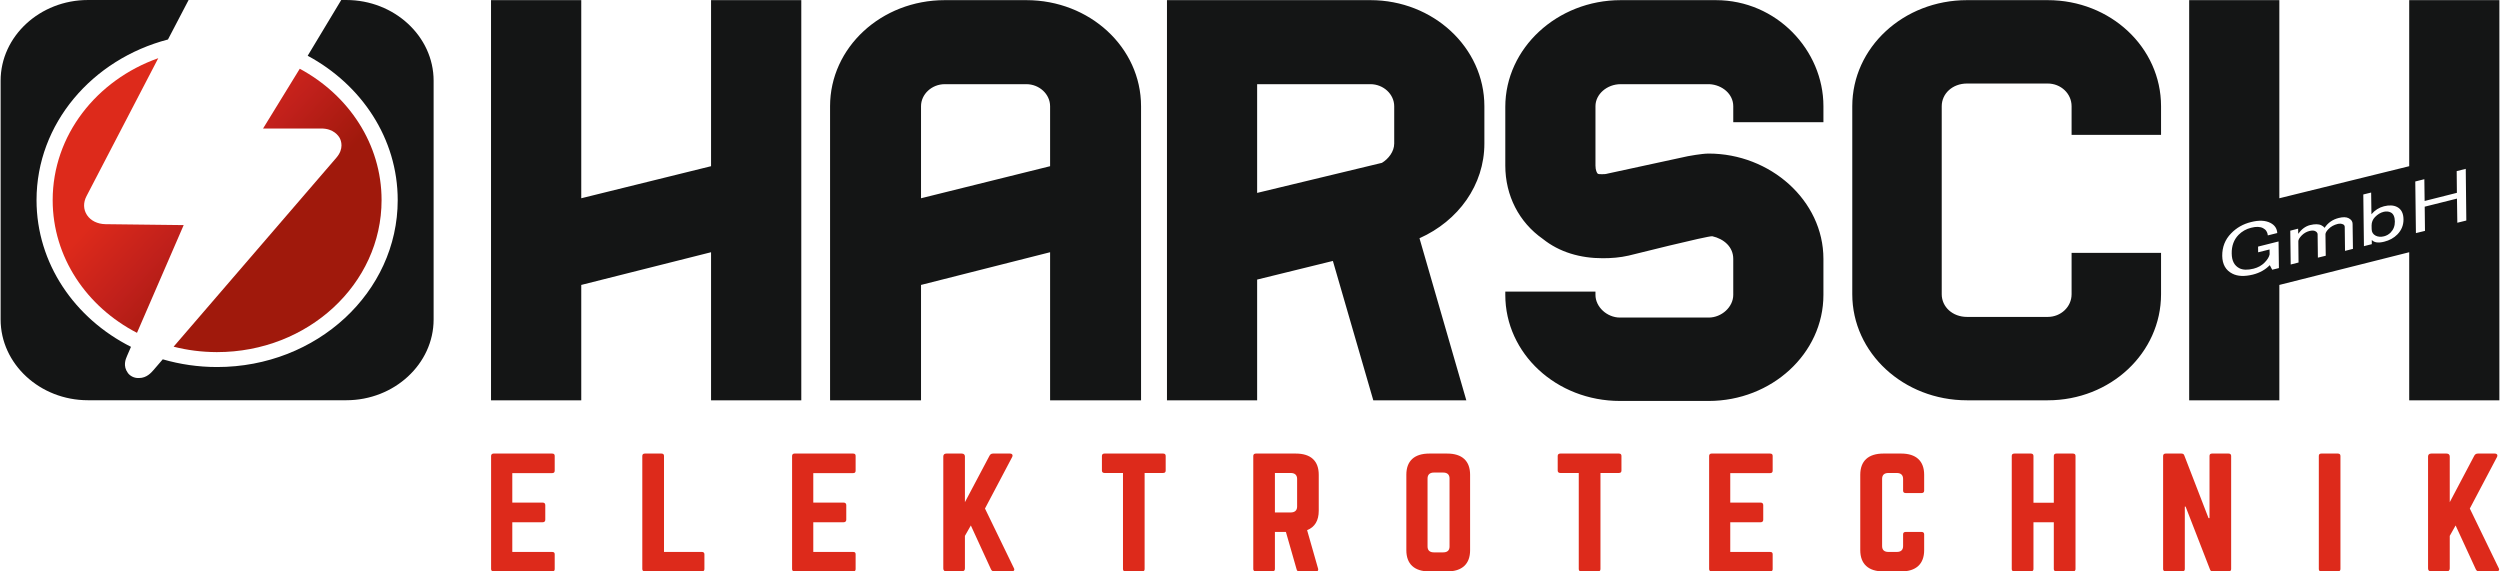 <?xml version="1.0" encoding="UTF-8"?>
<svg xmlns="http://www.w3.org/2000/svg" xmlns:xlink="http://www.w3.org/1999/xlink" xmlns:xodm="http://www.corel.com/coreldraw/odm/2003" xml:space="preserve" width="350px" height="80px" version="1.1" style="shape-rendering:geometricPrecision; text-rendering:geometricPrecision; image-rendering:optimizeQuality; fill-rule:evenodd; clip-rule:evenodd" viewBox="0 0 350 80.04">
 <defs>
  <style type="text/css">
   
    .fil2 {fill:#141515;fill-rule:nonzero}
    .fil3 {fill:#DD2A1B;fill-rule:nonzero}
    .fil0 {fill:url(#id0)}
    .fil1 {fill:url(#id1)}
   
  </style>
  <linearGradient id="id0" gradientUnits="userSpaceOnUse" x1="20.93" y1="22.29" x2="35.43" y2="35.68">
   <stop offset="0" style="stop-opacity:1; stop-color:#DD2A1B"></stop>
   <stop offset="0.502" style="stop-opacity:1; stop-color:#C0201B"></stop>
   <stop offset="1" style="stop-opacity:1; stop-color:#A0190C"></stop>
  </linearGradient>
  <linearGradient id="id1" gradientUnits="userSpaceOnUse" xlink:href="#id0" x1="20.93" y1="22.29" x2="35.43" y2="35.68">
  </linearGradient>
 </defs>
 <g id="Ebene_x0020_1">
  <g id="_2048865517296">
   <path class="fil0" d="M7.29 28.03c0,7.99 4.76,14.95 11.81,18.59l6.54 -15.09 -10.96 -0.13c-1.11,-0.02 -2.05,-0.48 -2.58,-1.27 -0.52,-0.78 -0.55,-1.76 -0.06,-2.68l10.04 -19.3c-8.65,3.06 -14.79,10.81 -14.79,19.88z"></path>
   <path class="fil1" d="M30.23 49.32l0.09 0c12.72,0 23.04,-9.53 23.04,-21.29 0,-7.86 -4.61,-14.71 -11.46,-18.4l-5.14 8.37 8.15 0c1.74,0 2.43,1.04 2.6,1.36 0.17,0.33 0.62,1.46 -0.48,2.73l-22.8 26.47c1.91,0.49 3.92,0.75 6,0.76z"></path>
   <g>
    <path class="fil2" d="M350 0.02l0 56.05 -12.63 0 0 -20.74 -18.19 4.58 0 16.16 -12.63 0 0 -56.05 12.63 0 0 27.75 18.19 -4.49 0 -23.26 12.63 0zm-59.92 18.87l0 -4.01c0,-1.78 -1.51,-3.18 -3.34,-3.18l-11.31 0c-2.02,0 -3.54,1.4 -3.54,3.18l0 26.33c0,1.78 1.52,3.18 3.54,3.18l11.31 0c1.83,0 3.34,-1.4 3.34,-3.18l0 -5.79 12.53 0 0 5.79c0,8.22 -7.07,14.86 -15.87,14.86l-11.31 0c-8.89,0 -16.07,-6.64 -16.07,-14.86l0 -26.33c0,-8.23 7.18,-14.86 16.07,-14.86l11.31 0c8.8,0 15.87,6.63 15.87,14.86l0 4.01 -12.53 0zm-47.39 -1.77l0 -2.25c0,-1.68 -1.52,-2.98 -3.33,-3.08l-12.44 0c-1.91,0 -3.53,1.4 -3.53,3.08l0 8.32c0,0.65 0.2,1.02 0.3,1.12 0.1,0.09 0.31,0.09 0.61,0.09 0.2,0 0.51,0 0.81,-0.09l11.21 -2.43c0,0 1.93,-0.37 2.93,-0.37 8.59,0 16.07,6.54 16.07,14.75l0 5.05c0,8.22 -7.27,14.85 -16.07,14.85l-12.43 0c-8.89,0 -16.06,-6.63 -16.06,-14.85l0 -0.47 12.63 0 0 0.47c0,1.68 1.62,3.17 3.43,3.17l12.43 0c1.82,0 3.44,-1.49 3.44,-3.17l0 -5.05c0,-1.68 -1.31,-2.8 -2.93,-3.17 -0.51,-0.1 -11.72,2.71 -11.72,2.71 -1.22,0.28 -2.43,0.37 -3.64,0.37 -3.13,0 -6.06,-0.84 -8.39,-2.71 -3.33,-2.33 -5.25,-6.07 -5.25,-10.27l0 -8.22c0,-8.22 7.27,-14.95 16.16,-14.95l13.34 0c8.49,0 15.06,7.01 15.06,14.85l0 2.25 -12.63 0zm-43.95 16.25l6.56 22.7 -13.03 0 -5.66 -19.52 -10.61 2.61 0 16.91 -12.63 0 0 -56.05 28.5 0c8.79,0 15.96,6.64 15.96,14.86l0 5.23c0,5.79 -3.64,10.83 -9.09,13.26zm-3.54 -18.49c0,-1.69 -1.52,-3.09 -3.33,-3.09l-15.87 0 0 15.23 17.48 -4.21c0.91,-0.55 1.72,-1.58 1.72,-2.7l0 -5.23zm-35.46 0l0 41.19 -12.74 0 0 -20.74 -18.08 4.58 0 16.16 -12.74 0 0 -41.19c0,-8.23 7.18,-14.86 16.07,-14.86l11.42 0c8.89,0 16.07,6.63 16.07,14.86zm-12.74 0c0,-1.69 -1.51,-3.09 -3.33,-3.09l-11.42 0c-1.82,0 -3.33,1.4 -3.33,3.09l0 12.89 18.08 -4.49 0 -8.4zm-34.85 -14.86l0 56.05 -12.64 0 0 -20.74 -18.18 4.58 0 16.16 -12.64 0 0 -56.05 12.64 0 0 27.75 18.18 -4.49 0 -23.26 12.64 0zm199.03 35.82c0.02,1.19 0.49,2.02 1.42,2.49 0.74,0.38 1.7,0.42 2.88,0.13 0.95,-0.24 1.74,-0.68 2.36,-1.32l0.34 0.64 0.94 -0.23 -0.05 -3.73 -2.87 0.72 0.01 0.8 1.6 -0.4 0.01 0.68c-0.07,0.36 -0.3,0.74 -0.7,1.15 -0.41,0.42 -0.92,0.7 -1.54,0.86 -0.85,0.21 -1.51,0.19 -2,-0.06 -0.7,-0.36 -1.06,-1.04 -1.07,-2.06 -0.02,-1.07 0.3,-1.94 0.96,-2.62 0.48,-0.48 1.06,-0.82 1.76,-0.99 0.7,-0.18 1.25,-0.16 1.66,0.05 0.41,0.21 0.63,0.55 0.68,1.02l1.32 -0.33c-0.04,-0.64 -0.36,-1.11 -0.96,-1.42 -0.7,-0.36 -1.61,-0.4 -2.71,-0.12 -1.1,0.27 -2.04,0.8 -2.8,1.59 -0.84,0.86 -1.25,1.91 -1.24,3.15zm10.69 0.93l-0.03 -2.96c-0.01,-0.23 0.16,-0.51 0.48,-0.84 0.3,-0.3 0.65,-0.5 1.05,-0.61 0.37,-0.09 0.64,-0.09 0.83,0.01 0.22,0.11 0.33,0.26 0.34,0.43l0.04 3.29 1.1 -0.27 -0.04 -3c0,-0.2 0.14,-0.45 0.44,-0.75 0.33,-0.34 0.75,-0.57 1.26,-0.7 0.29,-0.07 0.55,-0.05 0.78,0.06 0.15,0.08 0.22,0.2 0.22,0.37l0.04 3.34 1.11 -0.28 -0.05 -3.51c0,-0.34 -0.19,-0.6 -0.56,-0.79 -0.33,-0.17 -0.8,-0.18 -1.38,-0.03 -0.85,0.21 -1.51,0.67 -1.98,1.38 -0.11,-0.14 -0.26,-0.26 -0.45,-0.35 -0.37,-0.19 -0.9,-0.2 -1.6,-0.03 -0.63,0.16 -1.18,0.57 -1.65,1.22l-0.01 -0.72 -1.1 0.28 0.06 4.74 1.1 -0.28zm9.07 -9.53l0.09 7.24 1.1 -0.28 0 -0.59c0.33,0.37 0.91,0.45 1.72,0.25 0.77,-0.19 1.39,-0.54 1.86,-1.02 0.59,-0.6 0.87,-1.31 0.86,-2.13 -0.01,-0.84 -0.31,-1.42 -0.9,-1.72 -0.49,-0.25 -1.1,-0.28 -1.83,-0.1 -0.7,0.18 -1.28,0.55 -1.76,1.12l-0.04 -3.04 -1.1 0.27zm2.85 2.43c0.37,-0.09 0.7,-0.06 1,0.09 0.37,0.19 0.56,0.61 0.57,1.26 0.01,0.62 -0.19,1.13 -0.59,1.55 -0.26,0.26 -0.57,0.44 -0.93,0.53 -0.44,0.11 -0.83,0.08 -1.17,-0.09 -0.37,-0.19 -0.56,-0.5 -0.56,-0.92l-0.01 -0.51c0,-0.45 0.16,-0.85 0.48,-1.18 0.37,-0.38 0.77,-0.62 1.21,-0.73zm4.43 -4.25l0.09 7.23 1.27 -0.31 -0.04 -3.39 4.52 -1.13 0.05 3.38 1.26 -0.31 -0.08 -7.24 -1.27 0.32 0.03 3.04 -4.52 1.14 -0.04 -3.05 -1.27 0.32z"></path>
    <path class="fil2" d="M43.01 7.81c7.53,4.05 12.61,11.58 12.61,20.22 0,12.91 -11.33,23.38 -25.3,23.38 -2.65,0 -5.2,-0.38 -7.61,-1.08l-1.3 1.51c-0.31,0.35 -0.95,1.11 -2.02,1.11l-0.13 0c-0.56,0 -1.11,-0.27 -1.43,-0.7 -0.73,-0.99 -0.32,-1.94 -0.12,-2.4l0.55 -1.27c-7.88,-3.96 -13.23,-11.68 -13.23,-20.55 0,-10.71 7.79,-19.72 18.41,-22.5l2.89 -5.53 -14.1 0c-6.73,0 -12.23,5.09 -12.23,11.3l0 33.45c0,6.22 5.5,11.31 12.23,11.31l36.19 0c6.72,0 12.23,-5.09 12.23,-11.31l0 -33.45c0,-6.21 -5.51,-11.3 -12.23,-11.3l-0.71 0 -4.7 7.81z"></path>
   </g>
   <path class="fil3" d="M77.61 65.92c0,0.21 -0.09,0.35 -0.36,0.35l-5.58 0 0 4.13 4.27 0c0.22,0 0.35,0.13 0.35,0.35l0 2.05c0,0.22 -0.13,0.35 -0.35,0.35l-4.27 0 0 4.16 5.58 0c0.27,0 0.36,0.11 0.36,0.33l0 2.07c0,0.2 -0.09,0.33 -0.36,0.33l-8.21 0c-0.2,0 -0.34,-0.13 -0.34,-0.33l0 -15.85c0,-0.2 0.14,-0.33 0.34,-0.33l8.21 0c0.27,0 0.36,0.13 0.36,0.33l0 2.06zm15.31 11.39l5.31 0c0.24,0 0.35,0.13 0.35,0.33l0 2.06c0,0.23 -0.11,0.33 -0.35,0.33l-7.99 0c-0.23,0 -0.36,-0.1 -0.36,-0.33l0 -15.84c0,-0.21 0.13,-0.33 0.36,-0.33l2.32 0c0.25,0 0.36,0.12 0.36,0.33l0 13.45zm26.84 -11.39c0,0.21 -0.08,0.35 -0.35,0.35l-5.58 0 0 4.13 4.26 0c0.22,0 0.36,0.13 0.36,0.35l0 2.05c0,0.22 -0.14,0.35 -0.36,0.35l-4.26 0 0 4.16 5.58 0c0.27,0 0.35,0.11 0.35,0.33l0 2.07c0,0.2 -0.08,0.33 -0.35,0.33l-8.22 0c-0.2,0 -0.33,-0.13 -0.33,-0.33l0 -15.85c0,-0.2 0.13,-0.33 0.33,-0.33l8.22 0c0.27,0 0.35,0.13 0.35,0.33l0 2.06zm19.46 14.12c-0.27,0 -0.42,-0.11 -0.51,-0.32l-2.81 -6.12 -0.83 1.46 0 4.56c0,0.27 -0.16,0.42 -0.45,0.42l-2.14 0c-0.29,0 -0.44,-0.15 -0.44,-0.42l0 -15.68c0,-0.26 0.15,-0.41 0.44,-0.41l2.14 0c0.29,0 0.45,0.15 0.45,0.41l0 6.4 3.44 -6.5c0.11,-0.21 0.27,-0.31 0.51,-0.31l2.34 0c0.34,0 0.47,0.21 0.32,0.5l-3.8 7.2 4.04 8.33c0.16,0.27 0.03,0.48 -0.33,0.48l-2.37 0zm23.61 -16.51c0.25,0 0.36,0.12 0.36,0.33l0 2.06c0,0.21 -0.11,0.33 -0.36,0.33l-2.59 0 0 13.46c0,0.22 -0.11,0.33 -0.36,0.33l-2.32 0c-0.22,0 -0.35,-0.11 -0.35,-0.33l0 -13.46 -2.59 0c-0.23,0 -0.36,-0.12 -0.36,-0.33l0 -2.06c0,-0.21 0.13,-0.33 0.36,-0.33l8.21 0zm21.8 8.01c0,1.38 -0.55,2.29 -1.63,2.72l1.54 5.4c0.07,0.25 -0.06,0.38 -0.31,0.38l-2.32 0c-0.23,0 -0.34,-0.11 -0.38,-0.29l-1.5 -5.24 -1.54 0 0 5.2c0,0.2 -0.13,0.33 -0.35,0.33l-2.32 0c-0.23,0 -0.36,-0.13 -0.36,-0.33l0 -15.85c0,-0.2 0.13,-0.33 0.36,-0.33l5.6 0c2.1,0 3.21,1.03 3.21,2.97l0 5.04zm-3.93 0.24c0.58,0 0.9,-0.29 0.9,-0.82l0 -3.88c0,-0.54 -0.32,-0.83 -0.9,-0.83l-2.21 0 0 5.53 2.21 0zm16.2 -5.28c0,-1.94 1.12,-2.97 3.22,-2.97l2.5 0c2.09,0 3.21,1.03 3.21,2.97l0 10.57c0,1.93 -1.12,2.97 -3.21,2.97l-2.5 0c-2.1,0 -3.22,-1.04 -3.22,-2.97l0 -10.57zm5.16 10.87c0.58,0 0.89,-0.27 0.89,-0.82l0 -9.53c0,-0.54 -0.31,-0.83 -0.89,-0.83l-1.3 0c-0.57,0 -0.89,0.29 -0.89,0.83l0 9.53c0,0.55 0.32,0.82 0.89,0.82l1.3 0zm24.61 -13.84c0.25,0 0.36,0.12 0.36,0.33l0 2.06c0,0.21 -0.11,0.33 -0.36,0.33l-2.58 0 0 13.46c0,0.22 -0.12,0.33 -0.36,0.33l-2.32 0c-0.23,0 -0.36,-0.11 -0.36,-0.33l0 -13.46 -2.59 0c-0.22,0 -0.36,-0.12 -0.36,-0.33l0 -2.06c0,-0.21 0.14,-0.33 0.36,-0.33l8.21 0zm21.54 2.39c0,0.21 -0.09,0.35 -0.36,0.35l-5.58 0 0 4.13 4.27 0c0.22,0 0.35,0.13 0.35,0.35l0 2.05c0,0.22 -0.13,0.35 -0.35,0.35l-4.27 0 0 4.16 5.58 0c0.27,0 0.36,0.11 0.36,0.33l0 2.07c0,0.2 -0.09,0.33 -0.36,0.33l-8.21 0c-0.2,0 -0.33,-0.13 -0.33,-0.33l0 -15.85c0,-0.2 0.13,-0.33 0.33,-0.33l8.21 0c0.27,0 0.36,0.13 0.36,0.33l0 2.06zm21.22 2.81c0,0.21 -0.13,0.33 -0.35,0.33l-2.24 0c-0.24,0 -0.36,-0.12 -0.36,-0.33l0 -1.65c0,-0.54 -0.31,-0.83 -0.89,-0.83l-1.16 0c-0.6,0 -0.89,0.29 -0.89,0.83l0 9.41c0,0.55 0.31,0.82 0.89,0.82l1.16 0c0.58,0 0.89,-0.27 0.89,-0.82l0 -1.65c0,-0.21 0.12,-0.33 0.36,-0.33l2.24 0c0.22,0 0.35,0.12 0.35,0.33l0 2.22c0,1.94 -1.14,2.98 -3.21,2.98l-2.5 0c-2.1,0 -3.24,-1.04 -3.24,-2.98l0 -10.56c0,-1.94 1.14,-2.97 3.24,-2.97l2.5 0c2.07,0 3.21,1.03 3.21,2.97l0 2.23zm18.16 -4.87c0,-0.21 0.14,-0.33 0.36,-0.33l2.3 0c0.27,0 0.38,0.12 0.38,0.33l0 15.85c0,0.2 -0.11,0.33 -0.38,0.33l-2.3 0c-0.22,0 -0.36,-0.13 -0.36,-0.33l0 -6.56 -2.85 0 0 6.56c0,0.2 -0.13,0.33 -0.36,0.33l-2.3 0c-0.27,0 -0.38,-0.13 -0.38,-0.33l0 -15.85c0,-0.21 0.11,-0.33 0.38,-0.33l2.3 0c0.23,0 0.36,0.12 0.36,0.33l0 6.56 2.85 0 0 -6.56zm24.49 -0.33c0.22,0 0.35,0.12 0.35,0.33l0 15.85c0,0.2 -0.13,0.33 -0.35,0.33l-2.21 0c-0.2,0 -0.34,-0.09 -0.4,-0.27l-3.42 -8.81 -0.11 0 0 8.75c0,0.2 -0.12,0.33 -0.36,0.33l-2.32 0c-0.22,0 -0.36,-0.13 -0.36,-0.33l0 -15.85c0,-0.21 0.14,-0.33 0.36,-0.33l2.21 0c0.2,0 0.34,0.08 0.4,0.27l3.39 8.77 0.14 0 0 -8.71c0,-0.21 0.11,-0.33 0.35,-0.33l2.33 0zm15.3 0c0.23,0 0.36,0.12 0.36,0.33l0 15.85c0,0.2 -0.13,0.33 -0.36,0.33l-2.32 0c-0.24,0 -0.35,-0.13 -0.35,-0.33l0 -15.85c0,-0.21 0.11,-0.33 0.35,-0.33l2.32 0zm19.82 16.51c-0.27,0 -0.42,-0.11 -0.51,-0.32l-2.82 -6.12 -0.82 1.46 0 4.56c0,0.27 -0.16,0.42 -0.45,0.42l-2.14 0c-0.29,0 -0.45,-0.15 -0.45,-0.42l0 -15.68c0,-0.26 0.16,-0.41 0.45,-0.41l2.14 0c0.29,0 0.45,0.15 0.45,0.41l0 6.4 3.43 -6.5c0.12,-0.21 0.27,-0.31 0.52,-0.31l2.34 0c0.34,0 0.47,0.21 0.32,0.5l-3.8 7.2 4.04 8.33c0.16,0.27 0.02,0.48 -0.34,0.48l-2.36 0z"></path>
  </g>
 </g>
</svg>
